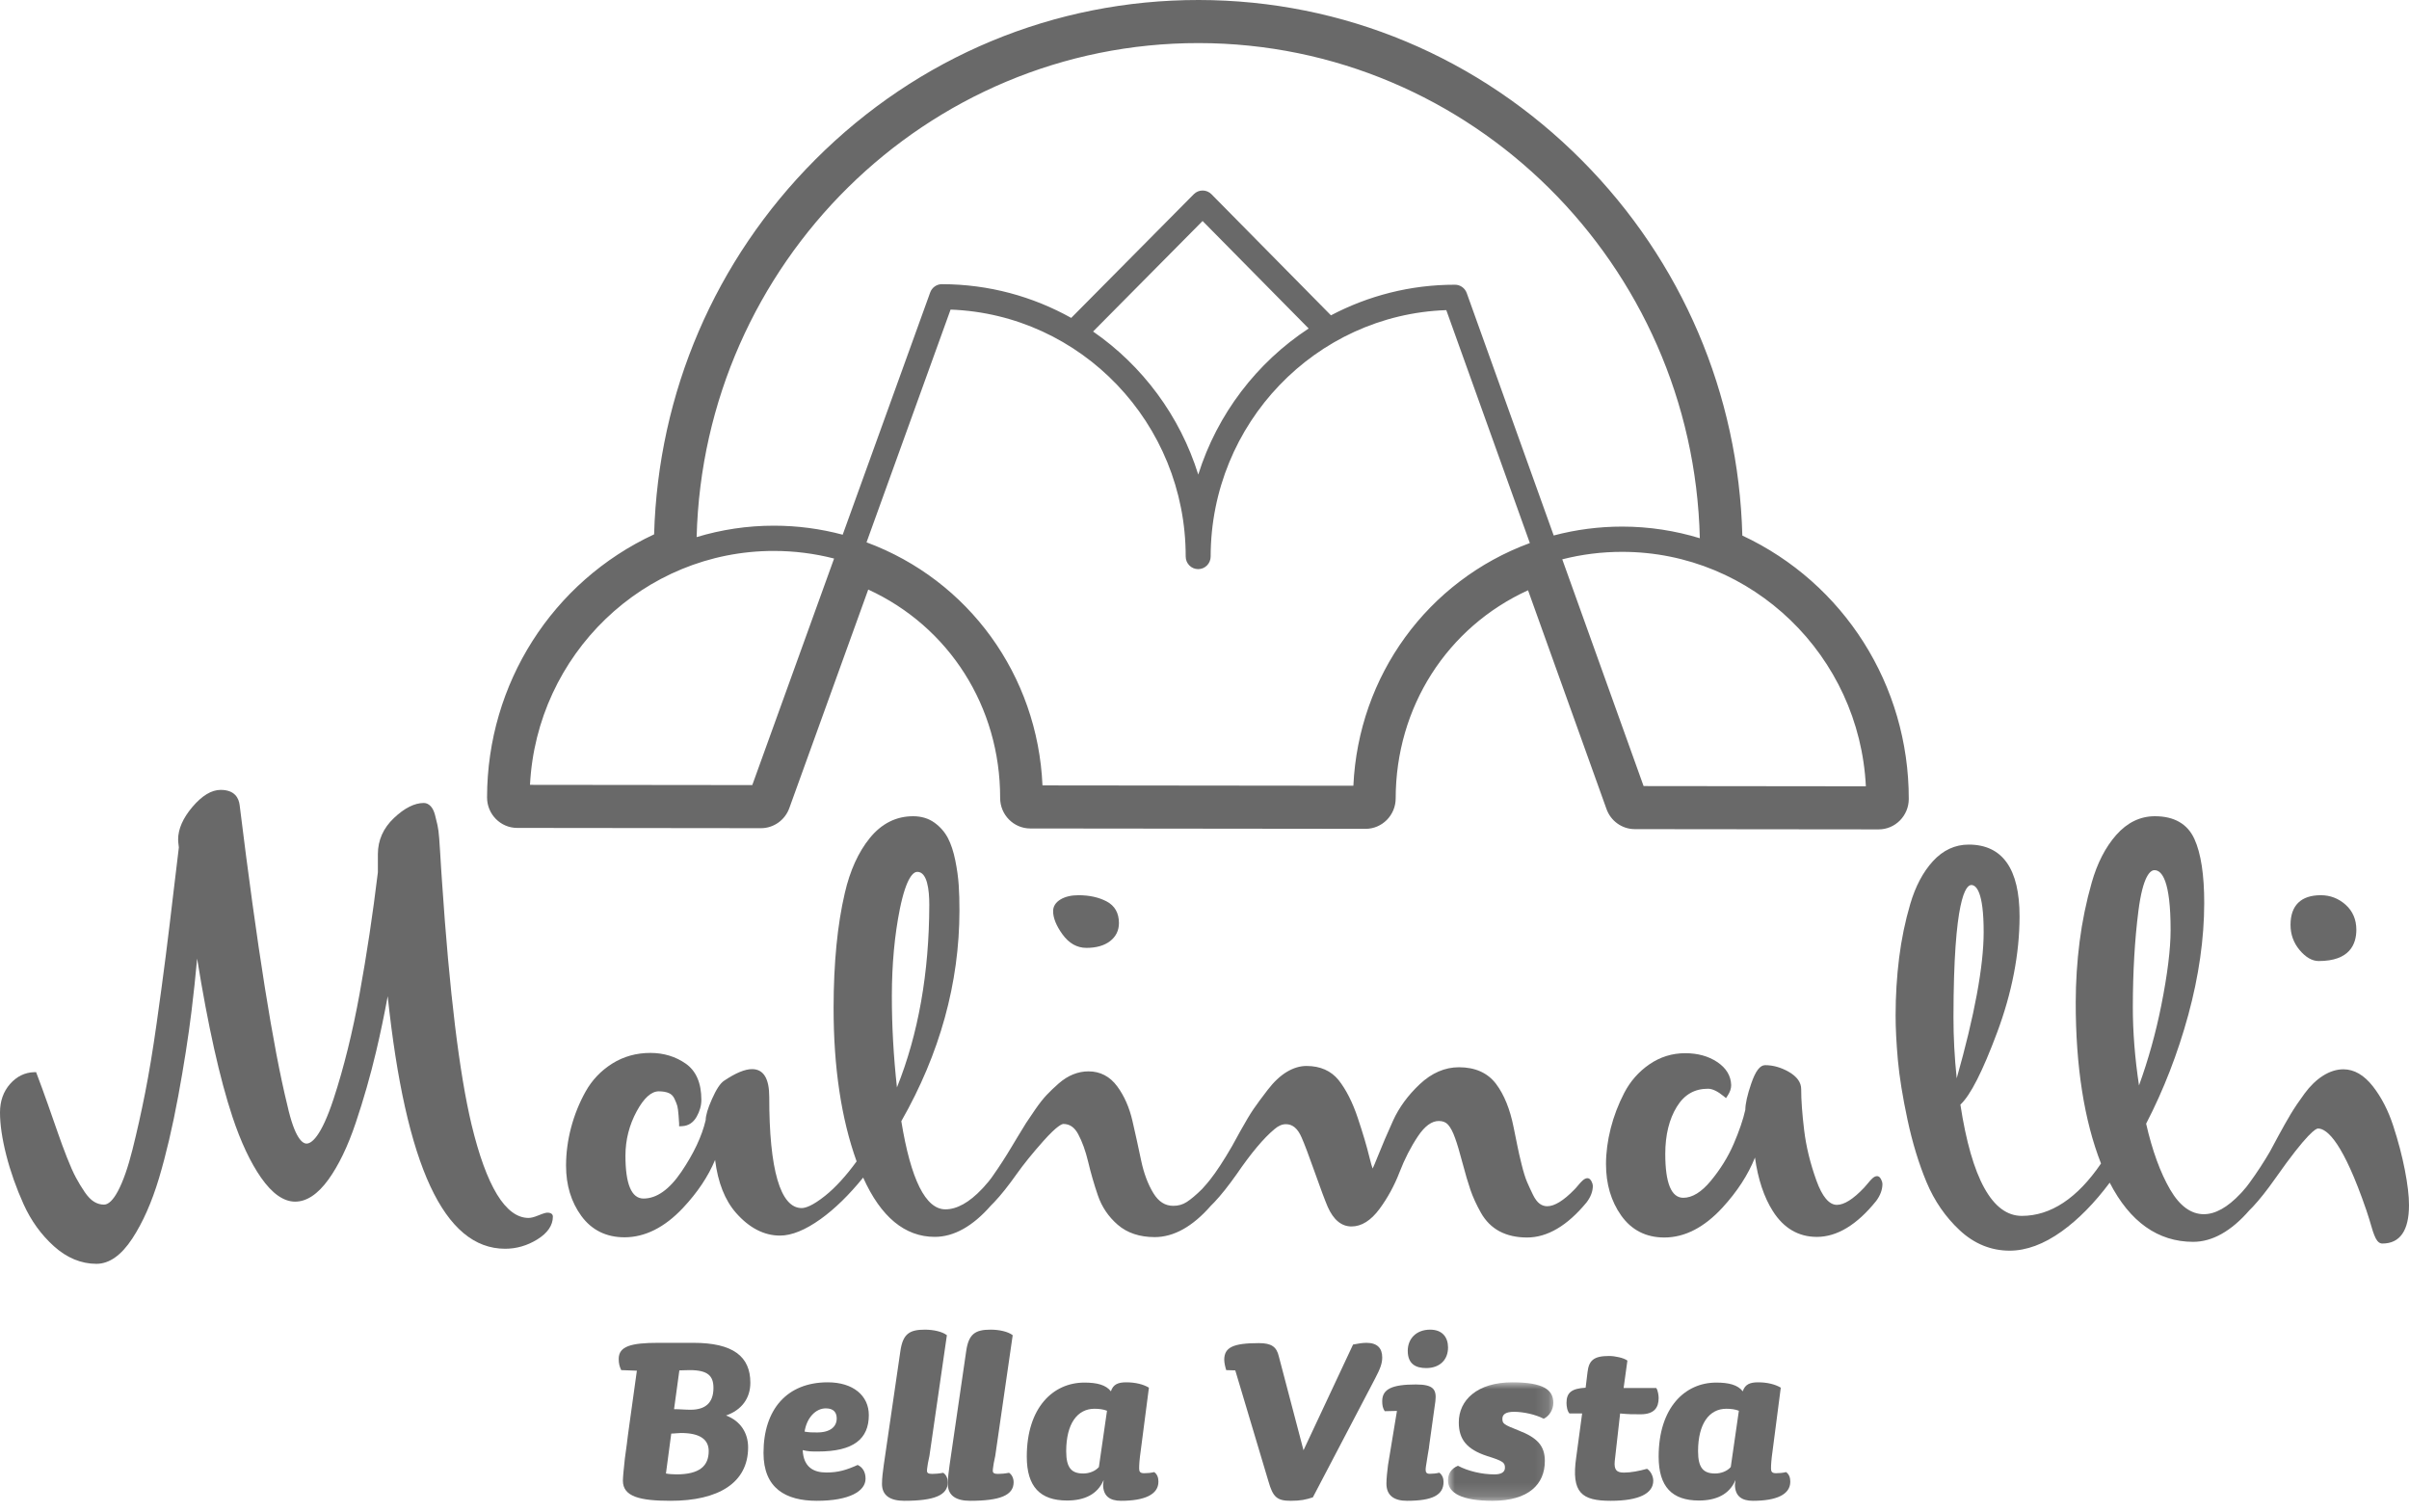 <?xml version="1.0" encoding="UTF-8"?>
<svg width="180px" height="113px" viewBox="0 0 180 113" version="1.1" xmlns="http://www.w3.org/2000/svg" xmlns:xlink="http://www.w3.org/1999/xlink">
    <title>Group 36</title>
    <defs>
        <polygon id="path-1" points="0 0 7.869 0 7.869 8.852 0 8.852"></polygon>
    </defs>
    <g id="Page-1" stroke="none" stroke-width="1" fill="none" fill-rule="evenodd">
        <g id="Home-3" transform="translate(-138, -191)">
            <g id="Group-36" transform="translate(138, 191)">
                <path d="M122.809,58.73 L116.732,41.79 C118.193,41.417 119.699,41.229 121.223,41.231 C130.966,41.242 138.94,49.016 139.417,58.748 L122.809,58.73 Z M101.124,58.706 L77.894,58.681 C77.535,50.458 72.381,43.345 64.747,40.52 C67.52,32.841 70.238,25.316 71.027,23.131 C80.783,23.488 88.605,31.63 88.595,41.578 C88.594,42.099 89.011,42.522 89.526,42.522 C90.042,42.523 90.46,42.101 90.46,41.58 C90.471,31.632 98.311,23.507 108.067,23.171 L114.31,40.574 C106.67,43.382 101.501,50.484 101.124,58.706 L101.124,58.706 Z M97.783,24.543 C93.914,27.083 90.957,30.927 89.534,35.458 C88.165,31.067 85.359,27.316 81.675,24.769 L89.857,16.512 L97.783,24.543 Z M57.834,39.276 C55.825,39.274 53.884,39.575 52.052,40.13 C52.578,19.668 69.214,3.197 89.57,3.219 C109.926,3.241 126.527,19.749 127.01,40.213 C125.177,39.652 123.236,39.347 121.226,39.344 C119.483,39.343 117.76,39.566 116.092,40.008 L109.594,21.895 C109.46,21.522 109.11,21.273 108.718,21.273 C105.377,21.269 102.226,22.099 99.449,23.56 L90.52,14.511 C90.156,14.143 89.565,14.142 89.2,14.51 L80.041,23.752 C77.173,22.151 73.881,21.236 70.38,21.232 C69.987,21.231 69.637,21.479 69.503,21.852 L62.966,39.95 C61.299,39.504 59.577,39.277 57.834,39.276 L57.834,39.276 Z M56.21,58.657 L39.601,58.639 C40.099,48.909 48.09,41.152 57.832,41.163 C59.356,41.164 60.862,41.355 62.323,41.731 L56.21,58.657 Z M142.623,59.695 C142.632,51.196 137.779,43.565 130.187,40.014 C129.908,29.43 125.676,19.51 118.212,11.995 C110.542,4.272 100.37,0.012 89.574,2.31796936e-05 C78.776,-0.011 68.597,4.226 60.909,11.933 C53.43,19.431 49.176,29.341 48.875,39.924 C41.273,43.458 36.402,51.079 36.393,59.579 C36.392,60.834 37.4,61.856 38.641,61.857 L56.86,61.877 C57.803,61.878 58.654,61.276 58.977,60.378 C59.013,60.277 61.826,52.491 64.875,44.048 C70.912,46.82 74.739,52.796 74.731,59.621 C74.73,60.875 75.739,61.897 76.979,61.899 L102.033,61.926 C103.273,61.927 104.283,60.907 104.285,59.653 C104.292,52.829 108.132,46.86 114.175,44.102 L120.028,60.419 C120.342,61.333 121.193,61.947 122.152,61.948 L140.371,61.967 C141.611,61.969 142.621,60.949 142.623,59.695 L142.623,59.695 Z" id="Fill-1" fill="#696969"></path>
                <path d="M81.175,70.82 C81.915,70.82 82.511,70.65 82.945,70.315 C83.383,69.977 83.605,69.525 83.607,68.969 C83.608,68.214 83.296,67.668 82.682,67.346 C82.101,67.041 81.397,66.886 80.591,66.885 C80.047,66.885 79.595,66.99 79.247,67.198 C78.877,67.419 78.689,67.716 78.689,68.079 C78.688,68.582 78.922,69.163 79.385,69.805 C79.87,70.477 80.472,70.819 81.175,70.82" id="Fill-3" fill="#696969"></path>
                <path d="M40.908,90.603 C40.818,90.603 40.664,90.628 40.207,90.815 C39.913,90.936 39.674,90.997 39.494,90.997 C37.782,90.995 36.349,88.651 35.235,84.03 C34.323,80.215 33.579,74.104 33.027,65.864 C33.008,65.62 32.985,65.273 32.957,64.821 L32.888,63.691 C32.869,63.389 32.846,63.04 32.818,62.644 C32.789,62.241 32.745,61.902 32.687,61.639 C32.63,61.381 32.569,61.129 32.502,60.881 C32.427,60.602 32.324,60.393 32.187,60.243 C32.034,60.077 31.859,59.994 31.668,59.994 C30.975,59.993 30.223,60.372 29.432,61.121 C28.639,61.873 28.236,62.778 28.235,63.812 L28.235,65.172 C27.857,68.298 27.398,71.349 26.87,74.242 C26.343,77.13 25.691,79.768 24.932,82.082 C23.973,85.005 23.25,85.441 22.905,85.441 C22.607,85.44 22.026,85.068 21.469,82.573 C20.406,78.25 19.207,70.709 17.907,60.16 C17.846,59.639 17.55,59.017 16.488,59.016 C15.805,59.015 15.096,59.443 14.378,60.288 C13.67,61.122 13.31,61.941 13.309,62.723 C13.309,62.825 13.327,63.019 13.364,63.316 C13.287,63.908 13.15,65.049 12.953,66.738 C12.753,68.447 12.562,70.029 12.382,71.441 C12.203,72.853 11.973,74.553 11.699,76.495 C11.425,78.43 11.139,80.161 10.847,81.639 C10.555,83.116 10.236,84.548 9.898,85.894 C9.563,87.227 9.197,88.271 8.81,88.996 C8.459,89.655 8.101,90.002 7.775,90.002 C7.51,90.001 7.267,89.933 7.034,89.791 C6.797,89.647 6.562,89.405 6.335,89.073 C6.095,88.722 5.872,88.353 5.669,87.975 C5.467,87.598 5.238,87.083 4.988,86.443 C4.738,85.801 4.516,85.2 4.329,84.656 C4.141,84.109 3.892,83.397 3.581,82.52 C3.27,81.639 2.989,80.872 2.748,80.24 L2.696,80.104 L2.55,80.107 C1.852,80.127 1.245,80.426 0.746,80.995 C0.252,81.558 0.001,82.269 0,83.108 C-0.001,84.006 0.157,85.083 0.469,86.31 C0.781,87.531 1.216,88.764 1.764,89.976 C2.318,91.203 3.081,92.259 4.03,93.112 C4.996,93.982 6.064,94.425 7.205,94.426 C8.161,94.427 9.062,93.793 9.882,92.541 C10.673,91.335 11.343,89.82 11.877,88.039 C12.406,86.269 12.89,84.204 13.316,81.902 C13.741,79.602 14.077,77.455 14.314,75.52 C14.476,74.196 14.615,72.89 14.73,71.618 C15.537,76.628 16.423,80.601 17.369,83.446 C17.992,85.321 18.712,86.852 19.51,87.994 C20.338,89.178 21.193,89.779 22.052,89.78 C22.91,89.781 23.747,89.226 24.54,88.128 C25.303,87.072 25.99,85.647 26.579,83.894 C27.165,82.154 27.678,80.361 28.103,78.565 C28.418,77.235 28.708,75.849 28.969,74.431 C30.311,87.118 33.185,93.295 37.739,93.3 C38.584,93.301 39.392,93.068 40.138,92.608 C40.916,92.128 41.311,91.551 41.311,90.894 C41.312,90.826 41.283,90.603 40.908,90.603" id="Fill-5" fill="#696969"></path>
                <path d="M66.639,74.416 C66.642,72.054 66.843,69.865 67.237,67.912 C67.729,65.499 68.265,65.14 68.54,65.14 C69.283,65.141 69.437,66.475 69.436,67.594 C69.43,72.674 68.618,77.261 67.02,81.244 C66.765,78.937 66.637,76.644 66.639,74.416 M119.016,88.597 C119.016,88.507 118.986,88.404 118.924,88.281 C118.889,88.212 118.796,88.029 118.612,88.028 C118.501,88.028 118.387,88.082 118.262,88.192 C118.168,88.274 118.058,88.391 117.927,88.55 C117.81,88.693 117.716,88.799 117.64,88.874 C116.834,89.703 116.149,90.124 115.606,90.123 C115.403,90.123 115.221,90.062 115.048,89.938 C114.869,89.809 114.7,89.585 114.546,89.272 C114.381,88.936 114.23,88.609 114.098,88.302 C113.971,88.005 113.837,87.573 113.699,87.017 C113.559,86.456 113.456,86.004 113.391,85.671 C113.325,85.335 113.226,84.849 113.095,84.215 C112.826,82.867 112.386,81.78 111.786,80.985 C111.163,80.16 110.23,79.74 109.015,79.739 C107.963,79.738 106.976,80.165 106.079,81.009 C105.203,81.834 104.534,82.749 104.089,83.728 C103.653,84.691 103.269,85.588 102.949,86.394 C102.761,86.867 102.641,87.145 102.564,87.307 C102.508,87.158 102.428,86.901 102.323,86.462 C102.133,85.674 101.842,84.689 101.456,83.535 C101.065,82.362 100.582,81.409 100.022,80.701 C99.454,80 98.647,79.644 97.623,79.643 C97.133,79.642 96.634,79.793 96.14,80.091 C95.657,80.382 95.18,80.831 94.722,81.427 C94.278,82.004 93.922,82.486 93.665,82.861 C93.408,83.237 93.075,83.792 92.675,84.513 C92.225,85.327 92.066,85.615 92.053,85.642 C91.436,86.709 90.887,87.547 90.425,88.131 L90.187,88.421 C90.187,88.421 90.122,88.495 90.1,88.521 C89.983,88.663 89.889,88.77 89.817,88.841 C89.376,89.276 88.99,89.601 88.673,89.806 C88.373,90 88.044,90.094 87.667,90.093 C87.058,90.093 86.574,89.786 86.186,89.155 C85.776,88.487 85.466,87.662 85.265,86.701 C85.06,85.718 84.841,84.724 84.616,83.746 C84.385,82.744 84.003,81.876 83.479,81.166 C82.931,80.423 82.208,80.046 81.33,80.046 C80.946,80.045 80.562,80.121 80.19,80.269 C79.82,80.416 79.457,80.644 79.109,80.947 C78.777,81.237 78.477,81.524 78.216,81.799 C77.955,82.074 77.667,82.44 77.359,82.885 C77.054,83.326 76.826,83.662 76.674,83.897 C76.523,84.13 76.311,84.476 76.045,84.924 C75.947,85.09 75.647,85.595 75.591,85.679 C75.141,86.435 74.676,87.154 74.203,87.825 C74.137,87.93 74.018,88.088 73.861,88.284 C73.802,88.346 73.738,88.418 73.667,88.504 C73.55,88.646 73.456,88.753 73.378,88.829 C72.421,89.842 71.499,90.356 70.638,90.355 C69.164,90.353 68.057,88.138 67.346,83.769 C70.223,78.73 71.684,73.44 71.69,68.044 C71.691,67.333 71.673,66.689 71.635,66.129 C71.598,65.564 71.512,64.943 71.379,64.284 C71.244,63.616 71.057,63.051 70.823,62.606 C70.583,62.151 70.242,61.765 69.813,61.458 C69.372,61.144 68.84,60.985 68.232,60.984 C66.963,60.983 65.874,61.529 64.995,62.609 C64.137,63.663 63.508,65.049 63.122,66.731 C62.571,69.084 62.29,71.96 62.286,75.278 C62.281,79.727 62.86,83.594 64.006,86.772 C63.21,87.866 62.419,88.73 61.653,89.342 C60.704,90.101 60.175,90.26 59.898,90.26 C58.309,90.258 57.472,87.387 57.478,81.958 C57.479,80.579 57.049,79.88 56.197,79.879 C55.659,79.878 54.971,80.164 54.095,80.752 C53.814,80.943 53.522,81.387 53.2,82.11 C52.889,82.807 52.734,83.325 52.728,83.691 C52.447,84.886 51.838,86.183 50.916,87.544 C50.015,88.875 49.062,89.549 48.082,89.548 C47.185,89.547 46.731,88.467 46.733,86.339 C46.735,85.166 47.018,84.051 47.577,83.023 C48.113,82.037 48.667,81.538 49.224,81.538 C49.532,81.539 49.789,81.584 49.988,81.674 C50.17,81.757 50.304,81.894 50.396,82.093 C50.503,82.322 50.575,82.504 50.61,82.633 C50.644,82.76 50.675,82.997 50.702,83.337 C50.738,83.792 50.743,83.908 50.743,83.937 L50.743,84.151 L50.96,84.141 C51.43,84.119 51.798,83.882 52.052,83.437 C52.286,83.026 52.405,82.602 52.406,82.177 C52.407,80.919 52.011,80.005 51.23,79.463 C50.471,78.936 49.587,78.669 48.603,78.668 C47.548,78.667 46.586,78.935 45.743,79.466 C44.904,79.995 44.236,80.696 43.758,81.551 C43.288,82.392 42.923,83.296 42.673,84.241 C42.423,85.185 42.296,86.144 42.295,87.089 C42.294,88.543 42.677,89.807 43.436,90.846 C44.209,91.904 45.294,92.442 46.662,92.444 C48.188,92.445 49.656,91.71 51.024,90.258 C52.11,89.104 52.917,87.898 53.432,86.662 C53.641,88.349 54.166,89.678 54.995,90.62 C55.984,91.744 57.089,92.315 58.28,92.316 C59.152,92.317 60.175,91.9 61.322,91.078 C62.376,90.321 63.443,89.281 64.495,87.983 C65.813,90.92 67.611,92.41 69.842,92.412 C71.27,92.414 72.688,91.62 74.042,90.07 C74.122,89.995 74.208,89.909 74.301,89.806 C74.797,89.281 75.357,88.578 75.965,87.717 C76.488,86.981 77.156,86.155 77.951,85.261 C79.013,84.068 79.371,83.976 79.455,83.976 C79.925,83.976 80.287,84.225 80.561,84.736 C80.862,85.295 81.113,85.99 81.306,86.799 C81.503,87.631 81.747,88.475 82.031,89.307 C82.324,90.169 82.824,90.909 83.519,91.509 C84.224,92.119 85.152,92.428 86.276,92.43 C87.703,92.431 89.119,91.639 90.472,90.09 C90.554,90.015 90.642,89.928 90.735,89.824 C91.231,89.299 91.791,88.596 92.401,87.732 C93.482,86.153 94.433,85.02 95.232,84.361 C95.518,84.113 95.797,83.993 96.088,83.993 C96.587,83.994 96.969,84.319 97.258,84.991 C97.464,85.454 97.79,86.316 98.227,87.551 C98.676,88.82 98.997,89.675 99.207,90.168 C99.638,91.14 100.234,91.633 100.982,91.634 C101.729,91.635 102.434,91.194 103.078,90.322 C103.691,89.49 104.197,88.562 104.58,87.562 C104.953,86.593 105.414,85.694 105.951,84.891 C106.457,84.136 106.98,83.753 107.508,83.754 C107.807,83.754 108.035,83.846 108.203,84.035 C108.391,84.247 108.569,84.586 108.73,85.048 C108.877,85.449 109.06,86.064 109.274,86.876 C109.492,87.7 109.693,88.383 109.872,88.904 C110.054,89.436 110.316,90.007 110.65,90.603 C110.998,91.223 111.469,91.693 112.049,92 C112.624,92.304 113.315,92.459 114.101,92.459 C115.615,92.461 117.11,91.581 118.548,89.837 C118.858,89.43 119.016,89.013 119.016,88.597" id="Fill-7" fill="#696969"></path>
                <path d="M140.252,87.874 C140.141,87.874 140.027,87.929 139.904,88.041 C139.809,88.126 139.7,88.246 139.569,88.409 C139.452,88.555 139.357,88.664 139.283,88.74 C138.477,89.591 137.794,90.021 137.253,90.02 C136.673,90.02 136.158,89.41 135.724,88.207 C135.262,86.929 134.953,85.662 134.806,84.441 C134.658,83.214 134.583,82.182 134.584,81.371 C134.585,80.873 134.274,80.44 133.662,80.085 C133.086,79.753 132.491,79.584 131.892,79.583 C131.503,79.583 131.171,80.023 130.847,80.97 C130.558,81.816 130.415,82.455 130.41,82.919 C130.243,83.66 129.948,84.522 129.534,85.481 C129.118,86.442 128.542,87.369 127.823,88.236 C127.132,89.07 126.442,89.492 125.774,89.492 C124.879,89.491 124.427,88.385 124.429,86.204 C124.43,84.798 124.721,83.616 125.292,82.69 C125.851,81.783 126.612,81.343 127.62,81.344 C127.948,81.344 128.342,81.531 128.791,81.901 L128.967,82.045 L129.092,81.854 C129.265,81.591 129.354,81.33 129.354,81.073 C129.333,80.373 128.979,79.791 128.301,79.342 C127.648,78.909 126.85,78.69 125.927,78.689 C124.946,78.687 124.042,78.968 123.237,79.524 C122.439,80.075 121.807,80.794 121.359,81.662 C120.919,82.512 120.579,83.404 120.349,84.313 C120.119,85.224 120.001,86.119 120,86.972 C119.999,88.462 120.381,89.757 121.138,90.821 C121.909,91.906 122.992,92.458 124.357,92.459 C125.88,92.461 127.344,91.707 128.709,90.219 C129.807,89.023 130.619,87.771 131.131,86.487 C131.357,88.105 131.806,89.45 132.471,90.495 C133.279,91.766 134.383,92.412 135.752,92.414 C137.261,92.415 138.753,91.514 140.189,89.727 C140.499,89.31 140.655,88.882 140.656,88.456 C140.656,88.365 140.626,88.259 140.564,88.134 C140.529,88.063 140.437,87.874 140.252,87.874" id="Fill-9" fill="#696969"></path>
                <path d="M159.365,75.224 C159.368,72.608 159.508,70.199 159.781,68.063 C160.122,65.41 160.68,65.014 160.982,65.014 C161.534,65.015 162.191,65.793 162.187,69.499 C162.186,70.92 161.951,72.811 161.491,75.116 C161.083,77.163 160.523,79.172 159.826,81.099 C159.518,79.057 159.363,77.084 159.365,75.224 M146.205,80.565 C146.042,79.019 145.961,77.486 145.963,75.995 C145.972,67.084 146.899,66.123 147.296,66.123 C147.643,66.123 148.223,66.582 148.219,69.653 C148.217,72.179 147.54,75.847 146.205,80.565 M179.688,87.404 C179.48,86.342 179.188,85.233 178.82,84.109 C178.448,82.968 177.937,81.978 177.303,81.167 C176.642,80.322 175.902,79.893 175.101,79.892 C174.591,79.892 174.077,80.054 173.573,80.373 C173.081,80.684 172.618,81.131 172.198,81.7 C171.789,82.256 171.442,82.771 171.166,83.231 C170.886,83.699 170.574,84.249 170.24,84.866 C169.897,85.496 169.688,85.885 169.617,86.026 C169.17,86.799 168.649,87.596 168.064,88.399 C168.017,88.467 167.938,88.571 167.84,88.693 C167.794,88.743 167.747,88.796 167.695,88.86 C167.578,89.002 167.483,89.11 167.406,89.186 C166.449,90.203 165.528,90.719 164.666,90.718 C163.711,90.717 162.866,90.099 162.155,88.881 C161.423,87.627 160.819,85.97 160.358,83.955 C161.668,81.428 162.727,78.694 163.508,75.829 C164.295,72.936 164.696,70.127 164.699,67.481 C164.702,65.364 164.454,63.749 163.963,62.679 C163.449,61.556 162.457,60.985 161.015,60.984 C159.919,60.982 158.946,61.454 158.124,62.384 C157.322,63.291 156.706,64.489 156.292,65.943 C155.884,67.375 155.579,68.858 155.388,70.351 C155.198,71.839 155.1,73.364 155.098,74.882 C155.093,79.664 155.729,83.717 156.987,86.931 C155.216,89.53 153.224,90.846 151.066,90.844 C148.867,90.841 147.325,88.046 146.48,82.532 C147.235,81.827 148.132,80.064 149.221,77.151 C150.333,74.176 150.898,71.257 150.901,68.477 C150.905,64.913 149.626,63.105 147.102,63.103 C146.082,63.102 145.181,63.52 144.425,64.346 C143.689,65.152 143.12,66.226 142.734,67.54 C142.353,68.835 142.073,70.192 141.901,71.573 C141.729,72.949 141.641,74.389 141.639,75.851 C141.638,76.804 141.695,77.925 141.807,79.182 C141.919,80.436 142.162,81.942 142.528,83.657 C142.895,85.374 143.374,86.945 143.951,88.326 C144.535,89.724 145.369,90.934 146.433,91.923 C147.515,92.93 148.768,93.441 150.157,93.443 C151.405,93.444 152.714,92.96 154.048,92.004 C155.289,91.114 156.496,89.89 157.637,88.362 C159.146,91.293 161.242,92.78 163.87,92.783 C165.298,92.784 166.716,91.988 168.069,90.431 C168.15,90.356 168.236,90.27 168.328,90.168 C168.824,89.64 169.384,88.934 169.992,88.07 C172.437,84.585 173.064,84.315 173.198,84.315 C173.893,84.316 175.086,85.379 176.82,90.439 C176.876,90.606 176.947,90.825 177.031,91.095 C177.115,91.364 177.18,91.582 177.227,91.749 C177.275,91.923 177.335,92.1 177.403,92.274 C177.476,92.462 177.551,92.604 177.63,92.706 C177.764,92.875 177.908,92.91 178.006,92.91 C179.327,92.912 179.998,91.946 180,90.041 C180.001,89.356 179.896,88.469 179.688,87.404" id="Fill-11" fill="#696969"></path>
                <path d="M173.254,71.803 C175.576,71.806 176.065,70.536 176.066,69.471 C176.067,68.703 175.796,68.072 175.261,67.594 C174.735,67.125 174.113,66.886 173.412,66.885 C171.932,66.884 171.149,67.647 171.148,69.094 C171.146,69.808 171.374,70.442 171.823,70.978 C172.28,71.525 172.762,71.803 173.254,71.803" id="Fill-13" fill="#696969"></path>
                <path d="M51.534,102.367 C51.221,102.367 51.012,102.388 50.761,102.388 L50.365,105.285 C50.803,105.285 51.179,105.328 51.596,105.328 C52.703,105.328 53.309,104.814 53.309,103.698 C53.309,102.796 52.891,102.367 51.534,102.367 M50.887,107.066 C50.657,107.066 50.407,107.109 50.156,107.109 L49.759,110.092 C49.968,110.135 50.323,110.157 50.552,110.157 C52.286,110.157 52.954,109.513 52.954,108.418 C52.954,107.581 52.349,107.066 50.887,107.066 M46.543,110.629 C46.543,110.371 46.606,109.749 46.689,108.977 L46.835,107.904 C46.877,107.56 46.94,107.024 47.044,106.315 L47.587,102.41 L46.418,102.367 C46.292,102.109 46.23,101.873 46.23,101.53 C46.23,100.586 47.148,100.328 49.195,100.328 L51.806,100.328 C54.792,100.328 56.066,101.358 56.066,103.311 C56.066,104.47 55.419,105.35 54.249,105.758 C55.335,106.165 55.899,107.066 55.899,108.139 C55.899,110.801 53.664,112.131 50.114,112.131 C47.838,112.131 46.543,111.831 46.543,110.629" id="Fill-15" fill="#696969"></path>
                <path d="M61.705,105.225 C60.953,105.225 60.282,105.916 60.119,106.962 C60.465,107.025 60.669,107.025 61.055,107.025 C62.051,107.025 62.519,106.586 62.519,105.978 C62.519,105.581 62.336,105.225 61.705,105.225 M61.116,108.448 C60.628,108.448 60.384,108.448 59.977,108.343 C60.038,109.62 60.79,110.017 61.746,110.017 C62.641,110.017 63.25,109.829 64.084,109.453 C64.45,109.62 64.674,109.975 64.674,110.478 C64.674,111.42 63.454,112.131 61.034,112.131 C58.696,112.131 57.049,111.19 57.049,108.553 C57.049,105.309 58.798,103.279 61.848,103.279 C63.759,103.279 64.918,104.283 64.918,105.728 C64.918,107.506 63.779,108.448 61.116,108.448" id="Fill-17" fill="#696969"></path>
                <path d="M67.571,112.131 C66.542,112.131 65.902,111.758 65.902,110.867 C65.902,110.432 65.97,109.914 66.038,109.437 L67.274,100.961 C67.457,99.655 67.96,99.344 69.104,99.344 C69.745,99.344 70.408,99.489 70.751,99.759 L69.447,108.774 L69.332,109.333 C69.264,109.768 69.264,109.81 69.264,109.893 C69.264,110.059 69.379,110.121 69.653,110.121 C69.881,110.121 70.156,110.1 70.477,110.038 C70.705,110.183 70.82,110.473 70.82,110.742 C70.82,111.717 69.813,112.131 67.571,112.131" id="Fill-19" fill="#696969"></path>
                <path d="M72.489,112.131 C71.46,112.131 70.82,111.758 70.82,110.867 C70.82,110.432 70.888,109.914 70.956,109.437 L72.192,100.961 C72.375,99.655 72.878,99.344 74.022,99.344 C74.663,99.344 75.326,99.489 75.669,99.759 L74.365,108.774 L74.25,109.333 C74.182,109.768 74.182,109.81 74.182,109.893 C74.182,110.059 74.297,110.121 74.571,110.121 C74.799,110.121 75.074,110.1 75.395,110.038 C75.623,110.183 75.738,110.473 75.738,110.742 C75.738,111.717 74.731,112.131 72.489,112.131" id="Fill-21" fill="#696969"></path>
                <path d="M82.715,105.403 C82.443,105.297 82.13,105.255 81.775,105.255 C80.501,105.255 79.666,106.369 79.666,108.431 C79.666,109.692 80.083,110.091 80.94,110.091 C81.378,110.091 81.837,109.923 82.109,109.608 L82.715,105.403 Z M83.759,112.131 C82.944,112.131 82.423,111.795 82.423,110.912 C82.423,110.849 82.464,110.701 82.464,110.575 C82.005,111.669 81.002,112.11 79.729,112.11 C77.724,112.11 76.721,111.079 76.721,108.83 C76.721,105.171 78.684,103.299 81.023,103.299 C81.963,103.299 82.631,103.468 83.007,103.951 C83.174,103.426 83.55,103.279 84.156,103.279 C84.824,103.279 85.43,103.426 85.847,103.678 L85.241,108.346 C85.137,109.082 85.117,109.44 85.117,109.713 C85.117,109.944 85.179,110.07 85.492,110.07 C85.722,110.07 85.993,110.049 86.244,109.986 C86.474,110.155 86.557,110.407 86.557,110.701 C86.557,111.669 85.513,112.131 83.759,112.131 L83.759,112.131 Z" id="Fill-23" fill="#696969"></path>
                <path d="M102.75,102.989 L98.097,111.873 C97.567,112.045 97.187,112.131 96.446,112.131 C95.41,112.131 95.114,111.852 94.776,110.671 L92.3,102.388 L91.624,102.367 C91.56,102.174 91.475,101.83 91.475,101.594 C91.475,100.671 92.132,100.35 94.057,100.35 C94.987,100.35 95.389,100.607 95.558,101.358 L97.398,108.354 L101.1,100.457 C101.418,100.392 101.798,100.328 102.095,100.328 C102.919,100.328 103.279,100.735 103.279,101.423 C103.279,101.873 103.131,102.259 102.75,102.989" id="Fill-25" fill="#696969"></path>
                <path d="M106.564,102.214 C105.797,102.214 105.187,101.922 105.187,100.924 C105.187,100.009 105.836,99.344 106.859,99.344 C107.764,99.344 108.197,99.905 108.197,100.675 C108.197,101.59 107.587,102.214 106.564,102.214 M105.128,112.131 C104.164,112.131 103.593,111.736 103.593,110.842 C103.593,110.51 103.652,109.906 103.711,109.47 L104.38,105.415 L103.475,105.436 C103.318,105.228 103.279,104.979 103.279,104.688 C103.279,103.773 104.026,103.44 105.797,103.44 C107.115,103.44 107.351,103.814 107.252,104.688 L106.8,107.931 C106.78,108.118 106.761,108.181 106.78,108.118 C106.8,108.035 106.761,108.222 106.682,108.7 L106.544,109.574 C106.525,109.678 106.525,109.761 106.525,109.823 C106.525,109.99 106.584,110.114 106.82,110.114 C107.017,110.114 107.311,110.094 107.547,110.031 C107.764,110.198 107.862,110.447 107.862,110.717 C107.862,111.694 107.055,112.131 105.128,112.131" id="Fill-27" fill="#696969"></path>
                <g id="Group-31" transform="translate(108.197, 103.279)">
                    <mask id="mask-2" fill="white">
                        <use xlink:href="#path-1"></use>
                    </mask>
                    <g id="Clip-30"></g>
                    <path d="M7.15,2.722 C6.558,2.41 5.648,2.203 4.929,2.203 C4.294,2.203 4.061,2.41 4.061,2.722 C4.061,3.096 4.167,3.159 5.267,3.595 C6.663,4.135 7.234,4.738 7.234,5.881 C7.234,7.626 6.008,8.853 3.321,8.853 C1.037,8.853 0,8.27 0,7.335 C0,6.837 0.212,6.462 0.74,6.234 C1.481,6.629 2.518,6.879 3.469,6.879 C3.977,6.879 4.252,6.712 4.252,6.379 C4.252,6.006 4.125,5.881 2.919,5.507 C1.396,5.008 0.804,4.26 0.804,2.993 C0.804,1.33 2.179,0 4.802,0 C7.129,0 7.869,0.561 7.869,1.537 C7.869,2.037 7.573,2.514 7.15,2.722" id="Fill-29" fill="#696969" mask="url(#mask-2)"></path>
                </g>
                <path d="M122.585,105.668 C122.002,105.668 121.68,105.668 121.055,105.607 L120.653,109.173 C120.592,109.821 120.794,110.024 121.337,110.024 C121.881,110.024 122.465,109.903 123.068,109.74 C123.35,109.923 123.531,110.307 123.531,110.632 C123.531,111.564 122.505,112.131 120.351,112.131 C118.197,112.131 117.391,111.543 117.774,108.89 L118.217,105.607 L117.271,105.607 C117.11,105.445 117.049,105.08 117.049,104.817 C117.049,104.027 117.452,103.743 118.478,103.682 L118.619,102.527 C118.72,101.656 119.063,101.311 120.23,101.311 C120.673,101.311 121.337,101.453 121.599,101.656 L121.317,103.702 L123.753,103.702 C123.874,103.864 123.934,104.249 123.934,104.452 C123.934,105.161 123.612,105.668 122.585,105.668" id="Fill-32" fill="#696969"></path>
                <path d="M129.928,105.403 C129.656,105.297 129.343,105.255 128.988,105.255 C127.714,105.255 126.879,106.369 126.879,108.431 C126.879,109.692 127.297,110.091 128.153,110.091 C128.591,110.091 129.051,109.923 129.322,109.608 L129.928,105.403 Z M130.972,112.131 C130.157,112.131 129.635,111.795 129.635,110.912 C129.635,110.849 129.677,110.701 129.677,110.575 C129.218,111.669 128.216,112.11 126.942,112.11 C124.937,112.11 123.934,111.079 123.934,108.83 C123.934,105.171 125.898,103.299 128.237,103.299 C129.176,103.299 129.844,103.468 130.22,103.951 C130.387,103.426 130.763,103.279 131.369,103.279 C132.037,103.279 132.642,103.426 133.06,103.678 L132.454,108.346 C132.35,109.082 132.33,109.44 132.33,109.713 C132.33,109.944 132.392,110.07 132.705,110.07 C132.935,110.07 133.206,110.049 133.457,109.986 C133.687,110.155 133.77,110.407 133.77,110.701 C133.77,111.669 132.726,112.131 130.972,112.131 L130.972,112.131 Z" id="Fill-34" fill="#696969"></path>
            </g>
        </g>
    </g>
</svg>